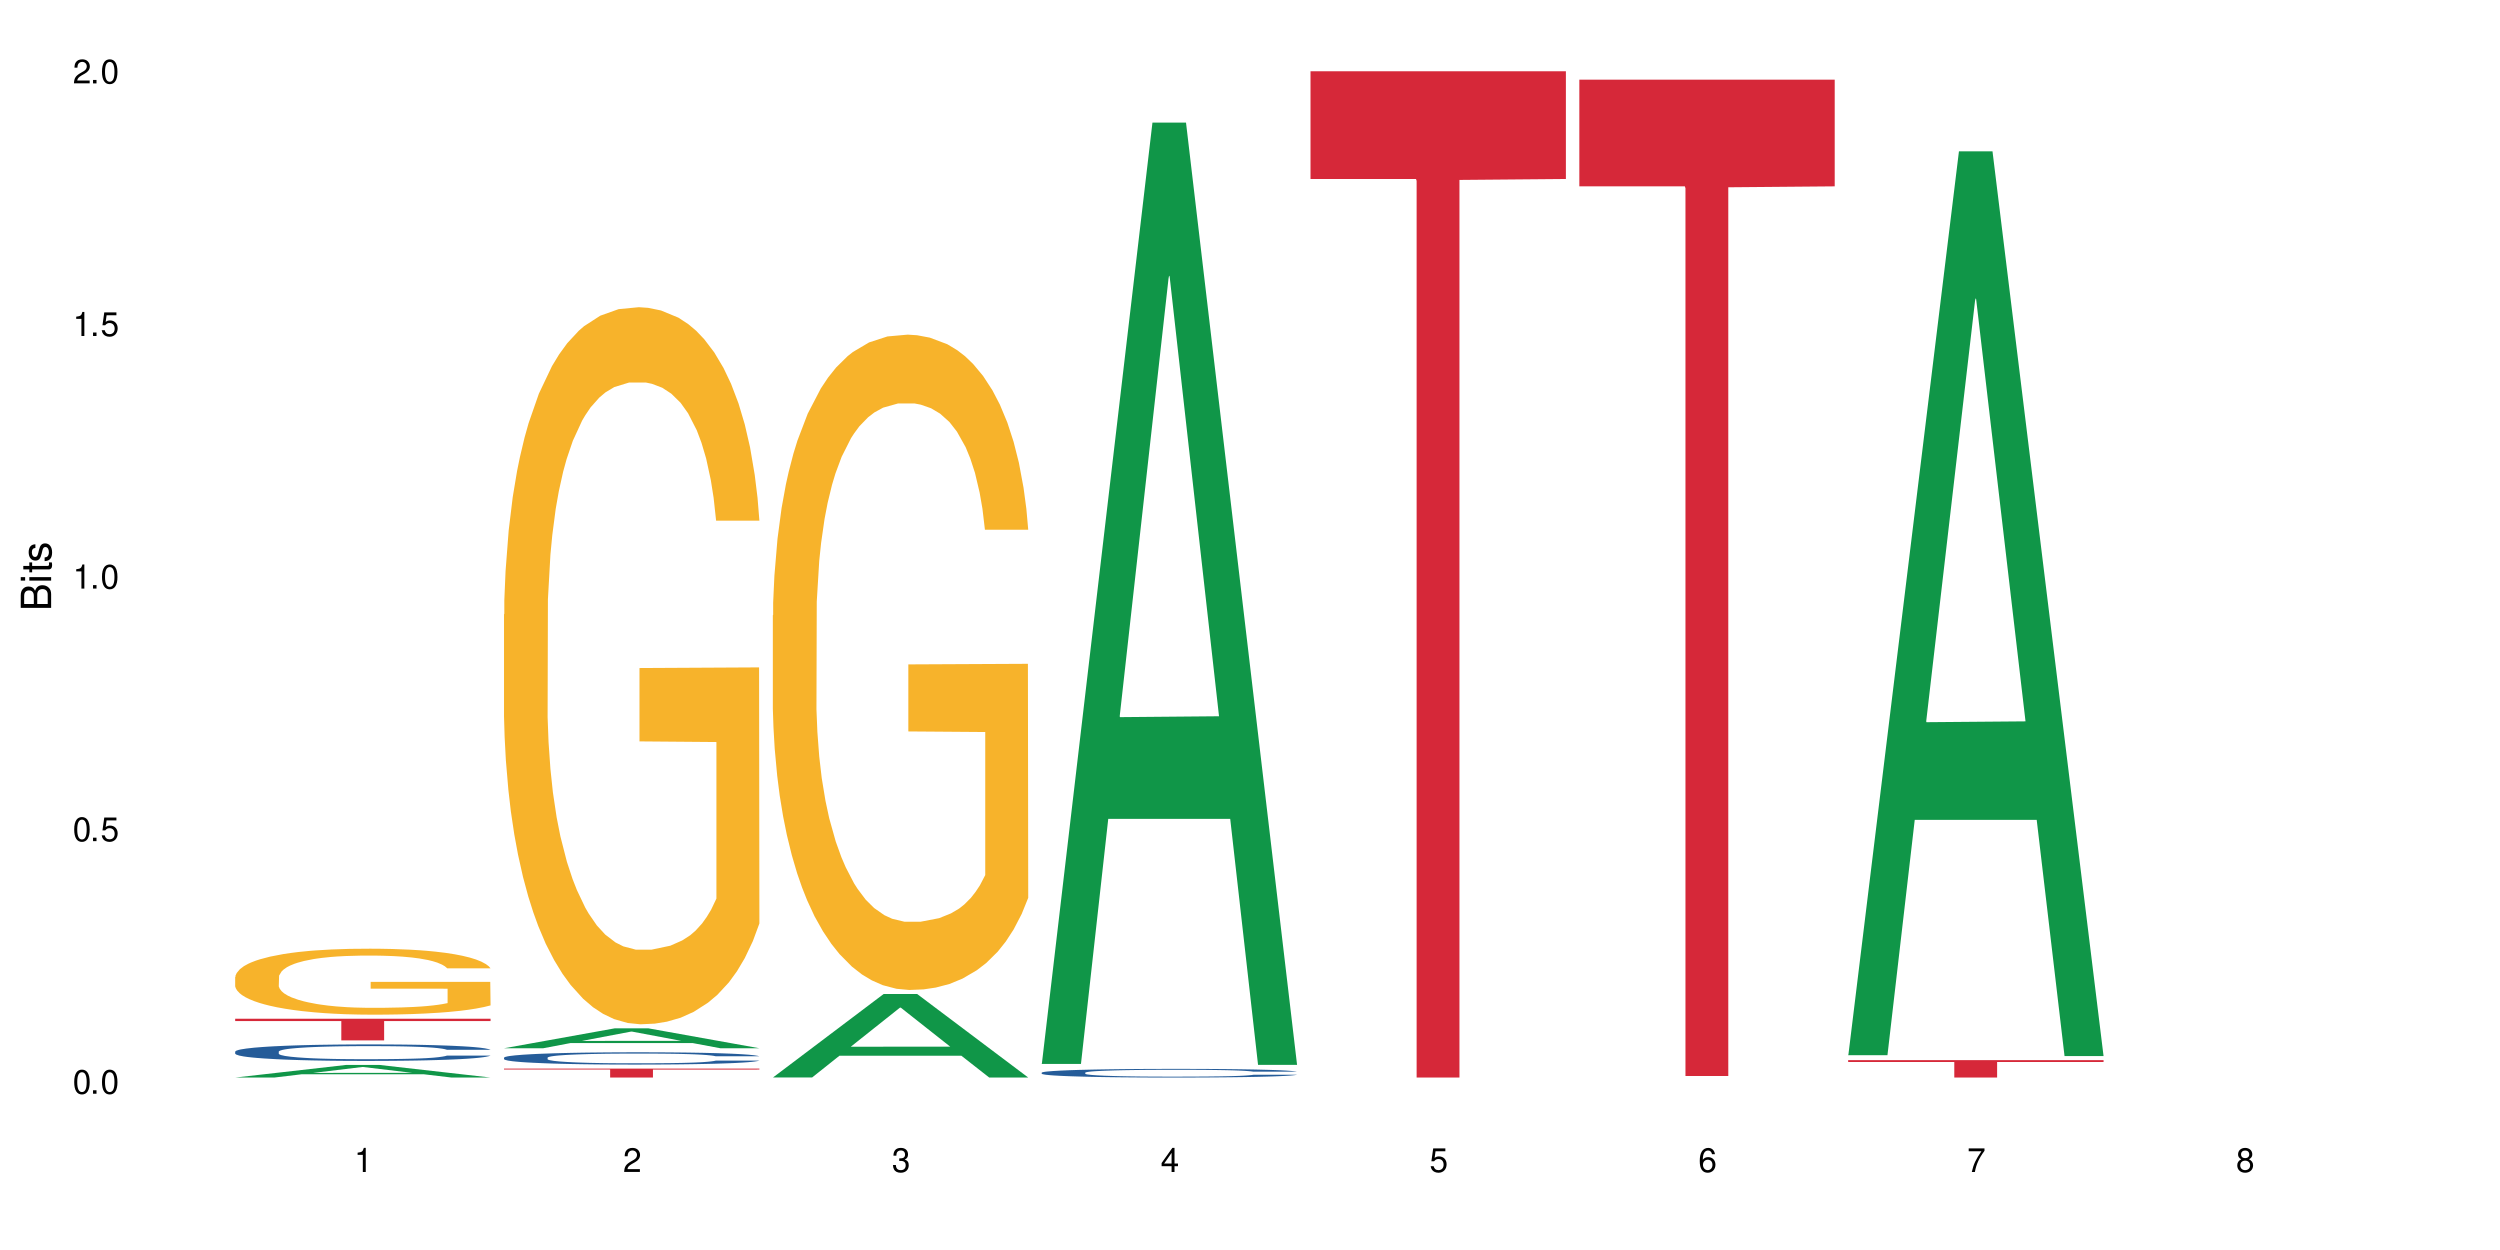 <?xml version="1.0" encoding="UTF-8"?>
<svg xmlns="http://www.w3.org/2000/svg" xmlns:xlink="http://www.w3.org/1999/xlink" width="720" height="360" viewBox="0 0 720 360">
<defs>
<g>
<g id="glyph-0-0">
</g>
<g id="glyph-0-1">
<path d="M 2.641 -6.938 C 2 -6.938 1.422 -6.656 1.078 -6.172 C 0.641 -5.562 0.406 -4.641 0.406 -3.359 C 0.406 -1.016 1.188 0.219 2.641 0.219 C 4.078 0.219 4.859 -1.016 4.859 -3.297 C 4.859 -4.641 4.656 -5.547 4.203 -6.172 C 3.844 -6.656 3.281 -6.938 2.641 -6.938 Z M 2.641 -6.188 C 3.547 -6.188 4 -5.25 4 -3.375 C 4 -1.406 3.562 -0.484 2.625 -0.484 C 1.734 -0.484 1.281 -1.438 1.281 -3.344 C 1.281 -5.25 1.734 -6.188 2.641 -6.188 Z M 2.641 -6.188 "/>
</g>
<g id="glyph-0-2">
<path d="M 1.828 -1 L 0.828 -1 L 0.828 0 L 1.828 0 Z M 1.828 -1 "/>
</g>
<g id="glyph-0-3">
<path d="M 4.562 -6.797 L 1.062 -6.797 L 0.547 -3.094 L 1.328 -3.094 C 1.719 -3.562 2.047 -3.734 2.578 -3.734 C 3.484 -3.734 4.062 -3.109 4.062 -2.094 C 4.062 -1.125 3.484 -0.531 2.578 -0.531 C 1.828 -0.531 1.375 -0.906 1.188 -1.672 L 0.328 -1.672 C 0.453 -1.109 0.547 -0.844 0.75 -0.594 C 1.125 -0.078 1.828 0.219 2.594 0.219 C 3.969 0.219 4.922 -0.781 4.922 -2.219 C 4.922 -3.562 4.031 -4.484 2.719 -4.484 C 2.25 -4.484 1.859 -4.359 1.469 -4.062 L 1.734 -5.969 L 4.562 -5.969 Z M 4.562 -6.797 "/>
</g>
<g id="glyph-0-4">
<path d="M 2.484 -4.938 L 2.484 0 L 3.328 0 L 3.328 -6.938 L 2.766 -6.938 C 2.469 -5.875 2.281 -5.734 0.984 -5.562 L 0.984 -4.938 Z M 2.484 -4.938 "/>
</g>
<g id="glyph-0-5">
<path d="M 4.859 -0.828 L 1.281 -0.828 C 1.359 -1.406 1.672 -1.781 2.5 -2.281 L 3.469 -2.828 C 4.406 -3.344 4.906 -4.062 4.906 -4.906 C 4.906 -5.484 4.672 -6.031 4.266 -6.406 C 3.859 -6.766 3.375 -6.938 2.719 -6.938 C 1.859 -6.938 1.219 -6.625 0.844 -6.031 C 0.609 -5.672 0.5 -5.234 0.484 -4.531 L 1.328 -4.531 C 1.359 -5.016 1.406 -5.281 1.531 -5.516 C 1.75 -5.938 2.188 -6.203 2.703 -6.203 C 3.469 -6.203 4.031 -5.641 4.031 -4.891 C 4.031 -4.344 3.719 -3.859 3.125 -3.516 L 2.234 -3 C 0.812 -2.172 0.406 -1.531 0.328 -0.016 L 4.859 -0.016 Z M 4.859 -0.828 "/>
</g>
<g id="glyph-0-6">
<path d="M 2.125 -3.188 L 2.578 -3.188 C 3.5 -3.188 3.984 -2.766 3.984 -1.922 C 3.984 -1.062 3.469 -0.531 2.594 -0.531 C 1.656 -0.531 1.203 -1 1.156 -2.016 L 0.312 -2.016 C 0.344 -1.453 0.438 -1.094 0.609 -0.781 C 0.953 -0.109 1.625 0.219 2.547 0.219 C 3.953 0.219 4.859 -0.625 4.859 -1.938 C 4.859 -2.828 4.516 -3.297 3.703 -3.594 C 4.344 -3.844 4.656 -4.328 4.656 -5.031 C 4.656 -6.219 3.875 -6.938 2.578 -6.938 C 1.203 -6.938 0.484 -6.172 0.453 -4.703 L 1.297 -4.703 C 1.312 -5.125 1.344 -5.359 1.453 -5.578 C 1.641 -5.969 2.062 -6.203 2.594 -6.203 C 3.344 -6.203 3.797 -5.75 3.797 -5 C 3.797 -4.516 3.609 -4.219 3.25 -4.047 C 3.016 -3.953 2.703 -3.922 2.125 -3.906 Z M 2.125 -3.188 "/>
</g>
<g id="glyph-0-7">
<path d="M 3.141 -1.672 L 3.141 0 L 3.984 0 L 3.984 -1.672 L 4.984 -1.672 L 4.984 -2.438 L 3.984 -2.438 L 3.984 -6.938 L 3.359 -6.938 L 0.266 -2.578 L 0.266 -1.672 Z M 3.141 -2.438 L 1 -2.438 L 3.141 -5.5 Z M 3.141 -2.438 "/>
</g>
<g id="glyph-0-8">
<path d="M 4.781 -5.125 C 4.609 -6.266 3.891 -6.938 2.844 -6.938 C 2.094 -6.938 1.422 -6.578 1.031 -5.953 C 0.594 -5.266 0.406 -4.422 0.406 -3.172 C 0.406 -2 0.578 -1.25 0.984 -0.641 C 1.359 -0.078 1.953 0.219 2.703 0.219 C 3.984 0.219 4.922 -0.75 4.922 -2.094 C 4.922 -3.375 4.062 -4.281 2.844 -4.281 C 2.172 -4.281 1.641 -4.031 1.281 -3.516 C 1.281 -5.234 1.828 -6.188 2.797 -6.188 C 3.391 -6.188 3.797 -5.797 3.938 -5.125 Z M 2.734 -3.531 C 3.547 -3.531 4.062 -2.953 4.062 -2.031 C 4.062 -1.156 3.484 -0.531 2.703 -0.531 C 1.922 -0.531 1.328 -1.188 1.328 -2.078 C 1.328 -2.938 1.906 -3.531 2.734 -3.531 Z M 2.734 -3.531 "/>
</g>
<g id="glyph-0-9">
<path d="M 4.984 -6.797 L 0.438 -6.797 L 0.438 -5.969 L 4.109 -5.969 C 2.5 -3.656 1.828 -2.234 1.328 0 L 2.219 0 C 2.594 -2.172 3.453 -4.047 4.984 -6.094 Z M 4.984 -6.797 "/>
</g>
<g id="glyph-0-10">
<path d="M 3.75 -3.656 C 4.469 -4.094 4.688 -4.438 4.688 -5.078 C 4.688 -6.172 3.844 -6.938 2.641 -6.938 C 1.438 -6.938 0.594 -6.172 0.594 -5.094 C 0.594 -4.438 0.812 -4.094 1.516 -3.656 C 0.734 -3.266 0.359 -2.703 0.359 -1.922 C 0.359 -0.656 1.281 0.219 2.641 0.219 C 3.984 0.219 4.922 -0.656 4.922 -1.922 C 4.922 -2.703 4.531 -3.266 3.75 -3.656 Z M 2.641 -6.188 C 3.359 -6.188 3.812 -5.75 3.812 -5.062 C 3.812 -4.406 3.344 -3.984 2.641 -3.984 C 1.922 -3.984 1.453 -4.406 1.453 -5.078 C 1.453 -5.75 1.922 -6.188 2.641 -6.188 Z M 2.641 -3.266 C 3.484 -3.266 4.062 -2.719 4.062 -1.906 C 4.062 -1.078 3.484 -0.531 2.625 -0.531 C 1.797 -0.531 1.219 -1.094 1.219 -1.906 C 1.219 -2.719 1.781 -3.266 2.641 -3.266 Z M 2.641 -3.266 "/>
</g>
<g id="glyph-1-0">
</g>
<g id="glyph-1-1">
<path d="M 0 -0.953 L 0 -4.891 C 0 -5.719 -0.234 -6.344 -0.734 -6.797 C -1.188 -7.234 -1.812 -7.469 -2.5 -7.469 C -3.547 -7.469 -4.188 -7 -4.625 -5.875 C -4.984 -6.688 -5.625 -7.094 -6.531 -7.094 C -7.172 -7.094 -7.734 -6.859 -8.141 -6.391 C -8.562 -5.922 -8.75 -5.344 -8.75 -4.5 L -8.75 -0.953 Z M -4.984 -2.062 L -7.766 -2.062 L -7.766 -4.219 C -7.766 -4.844 -7.688 -5.203 -7.453 -5.5 C -7.219 -5.812 -6.859 -5.969 -6.375 -5.969 C -5.891 -5.969 -5.531 -5.812 -5.297 -5.5 C -5.062 -5.203 -4.984 -4.844 -4.984 -4.219 Z M -0.984 -2.062 L -4 -2.062 L -4 -4.781 C -4 -5.766 -3.438 -6.359 -2.484 -6.359 C -1.547 -6.359 -0.984 -5.766 -0.984 -4.781 Z M -0.984 -2.062 "/>
</g>
<g id="glyph-1-2">
<path d="M -6.281 -1.797 L -6.281 -0.797 L 0 -0.797 L 0 -1.797 Z M -8.75 -1.797 L -8.75 -0.797 L -7.484 -0.797 L -7.484 -1.797 Z M -8.75 -1.797 "/>
</g>
<g id="glyph-1-3">
<path d="M -6.281 -3.047 L -6.281 -2.016 L -8.016 -2.016 L -8.016 -1.016 L -6.281 -1.016 L -6.281 -0.172 L -5.469 -0.172 L -5.469 -1.016 L -0.719 -1.016 C -0.078 -1.016 0.281 -1.453 0.281 -2.234 C 0.281 -2.5 0.25 -2.719 0.188 -3.047 L -0.641 -3.047 C -0.609 -2.906 -0.594 -2.766 -0.594 -2.562 C -0.594 -2.141 -0.719 -2.016 -1.156 -2.016 L -5.469 -2.016 L -5.469 -3.047 Z M -6.281 -3.047 "/>
</g>
<g id="glyph-1-4">
<path d="M -4.531 -5.25 C -5.766 -5.25 -6.469 -4.422 -6.469 -2.969 C -6.469 -1.516 -5.719 -0.562 -4.547 -0.562 C -3.562 -0.562 -3.094 -1.062 -2.734 -2.562 L -2.516 -3.484 C -2.344 -4.188 -2.094 -4.469 -1.641 -4.469 C -1.047 -4.469 -0.641 -3.875 -0.641 -3 C -0.641 -2.453 -0.797 -2 -1.062 -1.75 C -1.25 -1.594 -1.422 -1.531 -1.875 -1.469 L -1.875 -0.406 C -0.422 -0.453 0.281 -1.266 0.281 -2.922 C 0.281 -4.5 -0.5 -5.516 -1.719 -5.516 C -2.656 -5.516 -3.172 -4.984 -3.469 -3.734 L -3.703 -2.766 C -3.891 -1.953 -4.156 -1.609 -4.594 -1.609 C -5.188 -1.609 -5.547 -2.125 -5.547 -2.938 C -5.547 -3.75 -5.203 -4.172 -4.531 -4.203 Z M -4.531 -5.25 "/>
</g>
</g>
</defs>
<rect x="-72" y="-36" width="864" height="432" fill="rgb(100%, 100%, 100%)" fill-opacity="1"/>
<path fill-rule="nonzero" fill="rgb(6.275%, 58.824%, 28.235%)" fill-opacity="1" d="M 67.73 310.328 L 67.809 310.324 L 99.637 306.707 L 109.301 306.707 L 141.281 310.332 L 130.047 310.332 L 122.031 309.387 L 86.906 309.387 L 79.047 310.328 L 67.73 310.328 L 90.285 308.996 L 118.809 308.992 L 104.586 307.297 L 104.43 307.297 L 104.27 307.305 L 90.207 308.992 L 90.285 308.996 Z M 67.73 310.328 "/>
<path fill-rule="nonzero" fill="rgb(14.51%, 36.078%, 60%)" fill-opacity="1" d="M 67.73 302.859 L 67.82 302.855 L 67.82 302.754 L 68.09 302.586 L 68.719 302.379 L 69.344 302.234 L 70.961 301.98 L 73.203 301.73 L 75.535 301.543 L 77.238 301.43 L 78.766 301.34 L 82.262 301.18 L 84.504 301.098 L 86.926 301.023 L 89.887 300.949 L 92.039 300.906 L 96.883 300.84 L 100.469 300.809 L 103.25 300.793 L 109.262 300.793 L 112.848 300.812 L 115.449 300.832 L 118.32 300.867 L 120.742 300.906 L 124.957 301.004 L 128.727 301.125 L 130.43 301.195 L 133.121 301.328 L 135.184 301.457 L 136.617 301.57 L 138.234 301.73 L 139.668 301.926 L 140.746 302.148 L 141.281 302.336 L 128.727 302.336 L 128.098 302.16 L 127.379 302.027 L 126.035 301.848 L 124.688 301.723 L 122.805 301.598 L 121.102 301.516 L 118.77 301.434 L 116.707 301.379 L 114.555 301.34 L 112.488 301.316 L 108.543 301.289 L 103.969 301.289 L 102.266 301.297 L 98.766 301.332 L 96.883 301.363 L 94.191 301.426 L 92.309 301.48 L 90.066 301.566 L 88.539 301.641 L 86.656 301.754 L 85.312 301.855 L 83.785 301.996 L 82.891 302.105 L 82.082 302.227 L 81.363 302.371 L 80.828 302.523 L 80.469 302.684 L 80.289 302.84 L 80.289 303.512 L 80.469 303.668 L 80.918 303.852 L 82.082 304.113 L 83.785 304.344 L 85.762 304.527 L 87.645 304.656 L 88.719 304.719 L 90.156 304.789 L 92.398 304.875 L 95.629 304.961 L 97.512 304.996 L 100.383 305.031 L 103.34 305.047 L 107.289 305.047 L 110.785 305.031 L 113.117 305.008 L 115.539 304.973 L 118.859 304.898 L 120.922 304.832 L 122.715 304.75 L 124.062 304.664 L 124.957 304.598 L 126.305 304.461 L 127.379 304.312 L 128.188 304.164 L 128.727 304.016 L 141.281 304.016 L 140.746 304.188 L 139.938 304.359 L 139.129 304.484 L 137.875 304.637 L 136.441 304.77 L 134.375 304.922 L 132.672 305.023 L 130.43 305.129 L 128.367 305.211 L 126.125 305.285 L 122.805 305.375 L 120.652 305.418 L 118.32 305.457 L 115.539 305.492 L 112.043 305.52 L 108.273 305.539 L 104.777 305.543 L 101.008 305.535 L 98.227 305.516 L 94.551 305.477 L 89.977 305.398 L 86.656 305.316 L 84.055 305.234 L 81.812 305.148 L 79.301 305.031 L 76.074 304.84 L 74.098 304.691 L 72.754 304.57 L 71.23 304.402 L 70.152 304.25 L 68.898 304.008 L 68 303.699 L 67.73 303.461 Z M 67.73 302.859 "/>
<path fill-rule="nonzero" fill="rgb(96.863%, 70.196%, 16.863%)" fill-opacity="1" d="M 67.73 281.363 L 67.82 281.344 L 67.82 280.996 L 68.18 280.215 L 69.078 279.141 L 70.242 278.254 L 71.5 277.562 L 72.305 277.195 L 73.652 276.676 L 74.816 276.293 L 77.777 275.512 L 81.543 274.785 L 83.609 274.473 L 85.941 274.176 L 89.258 273.848 L 90.785 273.727 L 95.449 273.449 L 100.738 273.273 L 106.57 273.223 L 109.262 273.238 L 112.938 273.309 L 117.961 273.5 L 120.832 273.672 L 123.074 273.848 L 125.406 274.074 L 128.277 274.418 L 130.969 274.836 L 133.121 275.254 L 135.273 275.773 L 137.066 276.328 L 138.594 276.938 L 139.938 277.664 L 140.746 278.273 L 141.281 278.879 L 128.816 278.879 L 128.098 278.273 L 127.289 277.805 L 125.945 277.23 L 124.598 276.816 L 123.254 276.484 L 120.742 276.035 L 118.59 275.758 L 115.898 275.512 L 113.297 275.355 L 110.336 275.254 L 108.543 275.219 L 103.789 275.219 L 99.484 275.34 L 96.973 275.477 L 95.18 275.617 L 92.668 275.879 L 91.141 276.086 L 90.246 276.223 L 87.555 276.762 L 85.762 277.25 L 84.773 277.578 L 83.52 278.098 L 82.621 278.566 L 81.633 279.262 L 81.098 279.781 L 80.379 280.965 L 80.289 284.086 L 80.559 284.746 L 81.098 285.457 L 81.812 286.082 L 82.891 286.742 L 83.965 287.246 L 85.852 287.922 L 87.465 288.375 L 88.719 288.668 L 91.141 289.137 L 92.129 289.293 L 94.461 289.605 L 96.883 289.852 L 99.844 290.059 L 102.086 290.164 L 105.672 290.25 L 110.246 290.25 L 115.629 290.145 L 119.039 290.008 L 121.371 289.867 L 122.895 289.746 L 124.777 289.555 L 126.125 289.383 L 127.379 289.191 L 128.906 288.895 L 128.906 284.746 L 106.75 284.73 L 106.75 282.785 L 141.195 282.77 L 141.281 289.555 L 139.398 290.023 L 137.066 290.473 L 134.824 290.82 L 132.492 291.117 L 129.176 291.445 L 126.484 291.656 L 122.355 291.898 L 118.59 292.055 L 114.645 292.156 L 111.145 292.211 L 107.02 292.227 L 103.34 292.191 L 99.395 292.09 L 96.254 291.949 L 93.383 291.777 L 90.516 291.551 L 86.926 291.188 L 84.594 290.891 L 82.172 290.527 L 79.75 290.094 L 77.598 289.625 L 76.164 289.258 L 74.727 288.844 L 73.203 288.324 L 71.766 287.73 L 70.691 287.195 L 69.703 286.586 L 68.988 286.016 L 68.27 285.234 L 67.91 284.609 L 67.73 284.07 Z M 67.73 281.363 "/>
<path fill-rule="nonzero" fill="rgb(83.922%, 15.686%, 22.353%)" fill-opacity="1" d="M 67.73 293.391 L 141.281 293.391 L 141.281 294.059 L 110.629 294.066 L 110.629 299.633 L 98.297 299.633 L 98.297 294.07 L 98.117 294.059 L 67.73 294.059 Z M 67.73 293.391 "/>
<path fill-rule="nonzero" fill="rgb(6.275%, 58.824%, 28.235%)" fill-opacity="1" d="M 145.156 301.891 L 145.234 301.887 L 177.059 296.16 L 186.723 296.16 L 218.707 301.898 L 207.469 301.898 L 199.453 300.398 L 164.328 300.398 L 156.469 301.891 L 145.156 301.891 L 167.707 299.781 L 196.23 299.773 L 182.008 297.098 L 181.852 297.094 L 181.695 297.109 L 167.629 299.773 L 167.707 299.781 Z M 145.156 301.891 "/>
<path fill-rule="nonzero" fill="rgb(14.51%, 36.078%, 60%)" fill-opacity="1" d="M 145.156 304.602 L 145.242 304.598 L 145.242 304.52 L 145.512 304.395 L 146.141 304.242 L 146.77 304.133 L 148.383 303.941 L 150.625 303.758 L 152.957 303.617 L 154.664 303.531 L 156.188 303.469 L 159.684 303.348 L 161.93 303.285 L 164.352 303.23 L 167.309 303.176 L 169.461 303.145 L 174.305 303.094 L 177.895 303.07 L 180.676 303.062 L 186.684 303.062 L 190.273 303.074 L 192.875 303.09 L 195.742 303.117 L 198.164 303.145 L 202.383 303.215 L 206.148 303.305 L 207.852 303.359 L 210.543 303.457 L 212.605 303.555 L 214.043 303.641 L 215.656 303.758 L 217.094 303.906 L 218.168 304.07 L 218.707 304.207 L 206.148 304.207 L 205.52 304.078 L 204.805 303.98 L 203.457 303.848 L 202.113 303.754 L 200.23 303.66 L 198.523 303.598 L 196.191 303.535 L 194.129 303.496 L 191.977 303.469 L 189.914 303.449 L 185.969 303.43 L 181.391 303.43 L 179.688 303.438 L 176.191 303.461 L 174.305 303.484 L 171.613 303.531 L 169.73 303.57 L 167.488 303.637 L 165.965 303.691 L 164.082 303.773 L 162.734 303.848 L 161.211 303.957 L 160.312 304.035 L 159.508 304.129 L 158.789 304.234 L 158.25 304.348 L 157.891 304.469 L 157.711 304.582 L 157.711 305.086 L 157.891 305.199 L 158.34 305.336 L 159.508 305.535 L 161.211 305.707 L 163.184 305.84 L 165.066 305.938 L 166.145 305.984 L 167.578 306.035 L 169.82 306.102 L 173.051 306.164 L 174.934 306.191 L 177.805 306.215 L 180.766 306.23 L 184.711 306.23 L 188.211 306.215 L 190.543 306.199 L 192.965 306.176 L 196.281 306.121 L 198.344 306.066 L 200.141 306.008 L 201.484 305.945 L 202.383 305.895 L 203.727 305.793 L 204.805 305.684 L 205.609 305.57 L 206.148 305.461 L 218.707 305.461 L 218.168 305.59 L 217.359 305.715 L 216.555 305.809 L 215.297 305.922 L 213.863 306.023 L 211.801 306.137 L 210.094 306.211 L 207.852 306.289 L 205.789 306.352 L 203.547 306.406 L 200.23 306.473 L 198.074 306.504 L 195.742 306.535 L 192.965 306.559 L 189.465 306.582 L 185.699 306.594 L 182.199 306.598 L 178.434 306.59 L 175.652 306.578 L 171.973 306.551 L 167.398 306.492 L 164.082 306.43 L 161.48 306.367 L 159.238 306.305 L 156.727 306.215 L 153.496 306.074 L 151.523 305.965 L 150.176 305.875 L 148.652 305.746 L 147.574 305.633 L 146.32 305.453 L 145.422 305.223 L 145.156 305.047 Z M 145.156 304.602 "/>
<path fill-rule="nonzero" fill="rgb(96.863%, 70.196%, 16.863%)" fill-opacity="1" d="M 145.156 176.93 L 145.242 176.738 L 145.242 172.969 L 145.602 164.48 L 146.5 152.785 L 147.664 143.168 L 148.922 135.621 L 149.73 131.66 L 151.074 126.004 L 152.242 121.855 L 155.199 113.367 L 158.969 105.445 L 161.031 102.051 L 163.363 98.844 L 166.684 95.262 L 168.207 93.941 L 172.871 90.922 L 178.164 89.035 L 183.992 88.473 L 186.684 88.66 L 190.363 89.414 L 195.387 91.488 L 198.254 93.375 L 200.496 95.262 L 202.828 97.711 L 205.699 101.484 L 208.391 106.012 L 210.543 110.539 L 212.695 116.195 L 214.492 122.23 L 216.016 128.832 L 217.359 136.754 L 218.168 143.355 L 218.707 149.957 L 206.238 149.957 L 205.52 143.355 L 204.715 138.262 L 203.367 132.039 L 202.023 127.512 L 200.676 123.93 L 198.164 119.023 L 196.012 116.008 L 193.32 113.367 L 190.723 111.668 L 187.762 110.539 L 185.969 110.16 L 181.211 110.16 L 176.906 111.48 L 174.395 112.988 L 172.602 114.5 L 170.09 117.328 L 168.566 119.59 L 167.668 121.102 L 164.977 126.945 L 163.184 132.227 L 162.195 135.812 L 160.941 141.469 L 160.043 146.562 L 159.059 154.105 L 158.52 159.766 L 157.801 172.59 L 157.711 206.539 L 157.98 213.707 L 158.52 221.438 L 159.238 228.23 L 160.312 235.395 L 161.391 240.867 L 163.273 248.223 L 164.887 253.125 L 166.145 256.332 L 168.566 261.426 L 169.551 263.121 L 171.883 266.516 L 174.305 269.156 L 177.266 271.422 L 179.508 272.551 L 183.098 273.496 L 187.672 273.496 L 193.055 272.363 L 196.461 270.855 L 198.793 269.348 L 200.32 268.027 L 202.203 265.949 L 203.547 264.066 L 204.805 261.988 L 206.328 258.785 L 206.328 213.707 L 184.172 213.52 L 184.172 192.395 L 218.617 192.207 L 218.707 265.949 L 216.824 271.043 L 214.492 275.945 L 212.25 279.719 L 209.918 282.926 L 206.598 286.508 L 203.906 288.773 L 199.781 291.414 L 196.012 293.109 L 192.066 294.242 L 188.566 294.809 L 184.441 294.996 L 180.766 294.621 L 176.816 293.488 L 173.68 291.98 L 170.809 290.094 L 167.938 287.641 L 164.352 283.68 L 162.016 280.473 L 159.594 276.512 L 157.172 271.797 L 155.02 266.707 L 153.586 262.746 L 152.152 258.219 L 150.625 252.559 L 149.191 246.148 L 148.113 240.301 L 147.129 233.699 L 146.41 227.477 L 145.691 218.988 L 145.332 212.199 L 145.156 206.352 Z M 145.156 176.93 "/>
<path fill-rule="nonzero" fill="rgb(83.922%, 15.686%, 22.353%)" fill-opacity="1" d="M 145.156 307.762 L 218.707 307.762 L 218.707 308.035 L 188.051 308.039 L 188.051 310.332 L 175.719 310.332 L 175.719 308.043 L 175.539 308.035 L 145.156 308.035 Z M 145.156 307.762 "/>
<path fill-rule="nonzero" fill="rgb(6.275%, 58.824%, 28.235%)" fill-opacity="1" d="M 222.578 310.309 L 222.656 310.289 L 254.48 286.277 L 264.148 286.277 L 296.129 310.332 L 284.895 310.332 L 276.879 304.055 L 241.75 304.055 L 233.895 310.309 L 222.578 310.309 L 245.129 301.457 L 273.656 301.434 L 259.434 290.207 L 259.273 290.184 L 259.117 290.254 L 245.051 301.434 L 245.129 301.457 Z M 222.578 310.309 "/>
<path fill-rule="nonzero" fill="rgb(96.863%, 70.196%, 16.863%)" fill-opacity="1" d="M 222.578 177.215 L 222.668 177.043 L 222.668 173.594 L 223.027 165.84 L 223.922 155.152 L 225.09 146.359 L 226.344 139.465 L 227.152 135.848 L 228.496 130.676 L 229.664 126.883 L 232.625 119.129 L 236.391 111.891 L 238.453 108.785 L 240.785 105.855 L 244.105 102.582 L 245.629 101.375 L 250.293 98.617 L 255.586 96.895 L 261.418 96.375 L 264.109 96.547 L 267.785 97.238 L 272.809 99.133 L 275.68 100.859 L 277.922 102.582 L 280.254 104.82 L 283.125 108.27 L 285.816 112.406 L 287.969 116.543 L 290.121 121.715 L 291.914 127.23 L 293.438 133.262 L 294.785 140.5 L 295.59 146.535 L 296.129 152.566 L 283.66 152.566 L 282.945 146.535 L 282.137 141.879 L 280.793 136.191 L 279.445 132.055 L 278.102 128.781 L 275.59 124.301 L 273.438 121.543 L 270.746 119.129 L 268.145 117.578 L 265.184 116.543 L 263.391 116.199 L 258.637 116.199 L 254.332 117.406 L 251.82 118.785 L 250.023 120.164 L 247.512 122.746 L 245.988 124.816 L 245.094 126.195 L 242.402 131.539 L 240.605 136.363 L 239.621 139.641 L 238.363 144.809 L 237.469 149.465 L 236.48 156.359 L 235.941 161.527 L 235.227 173.25 L 235.137 204.273 L 235.406 210.824 L 235.941 217.891 L 236.66 224.098 L 237.738 230.645 L 238.812 235.645 L 240.695 242.367 L 242.312 246.848 L 243.566 249.777 L 245.988 254.434 L 246.977 255.984 L 249.309 259.086 L 251.73 261.5 L 254.691 263.566 L 256.934 264.602 L 260.52 265.465 L 265.094 265.465 L 270.477 264.43 L 273.887 263.051 L 276.219 261.672 L 277.742 260.465 L 279.625 258.57 L 280.973 256.844 L 282.227 254.949 L 283.75 252.02 L 283.75 210.824 L 261.598 210.652 L 261.598 191.348 L 296.039 191.176 L 296.129 258.57 L 294.246 263.223 L 291.914 267.703 L 289.672 271.152 L 287.34 274.082 L 284.02 277.355 L 281.328 279.426 L 277.203 281.84 L 273.438 283.391 L 269.488 284.422 L 265.992 284.941 L 261.867 285.113 L 258.188 284.77 L 254.242 283.734 L 251.102 282.355 L 248.23 280.633 L 245.359 278.391 L 241.773 274.77 L 239.441 271.84 L 237.02 268.223 L 234.598 263.914 L 232.445 259.258 L 231.008 255.641 L 229.574 251.504 L 228.051 246.332 L 226.613 240.473 L 225.539 235.129 L 224.551 229.094 L 223.832 223.406 L 223.117 215.652 L 222.758 209.445 L 222.578 204.102 Z M 222.578 177.215 "/>
<path fill-rule="nonzero" fill="rgb(6.275%, 58.824%, 28.235%)" fill-opacity="1" d="M 300 306.422 L 300.078 306.168 L 331.906 35.305 L 341.57 35.305 L 373.555 306.676 L 362.316 306.676 L 354.301 235.84 L 319.176 235.84 L 311.316 306.422 L 300 306.422 L 322.555 206.535 L 351.078 206.281 L 336.855 79.641 L 336.699 79.387 L 336.543 80.148 L 322.477 206.281 L 322.555 206.535 Z M 300 306.422 "/>
<path fill-rule="nonzero" fill="rgb(14.51%, 36.078%, 60%)" fill-opacity="1" d="M 300 308.926 L 300.09 308.922 L 300.09 308.867 L 300.359 308.781 L 300.988 308.672 L 301.617 308.598 L 303.23 308.461 L 305.473 308.332 L 307.805 308.23 L 309.508 308.172 L 311.035 308.125 L 314.531 308.043 L 316.773 308 L 319.195 307.961 L 322.156 307.922 L 324.309 307.898 L 329.152 307.863 L 332.742 307.848 L 335.52 307.84 L 341.531 307.84 L 345.117 307.848 L 347.719 307.859 L 350.59 307.879 L 353.012 307.898 L 357.227 307.949 L 360.996 308.012 L 362.699 308.051 L 365.391 308.121 L 367.453 308.188 L 368.891 308.246 L 370.504 308.332 L 371.938 308.434 L 373.016 308.551 L 373.555 308.648 L 360.996 308.648 L 360.367 308.559 L 359.648 308.488 L 358.305 308.395 L 356.961 308.328 L 355.074 308.262 L 353.371 308.219 L 351.039 308.176 L 348.977 308.148 L 346.824 308.125 L 344.762 308.113 L 340.812 308.098 L 336.238 308.098 L 334.535 308.105 L 331.035 308.121 L 329.152 308.137 L 326.461 308.172 L 324.578 308.199 L 322.336 308.246 L 320.812 308.285 L 318.926 308.344 L 317.582 308.395 L 316.059 308.473 L 315.16 308.527 L 314.352 308.59 L 313.637 308.668 L 313.098 308.746 L 312.738 308.832 L 312.559 308.914 L 312.559 309.266 L 312.738 309.348 L 313.188 309.445 L 314.352 309.582 L 316.059 309.703 L 318.031 309.801 L 319.914 309.867 L 320.992 309.898 L 322.426 309.938 L 324.668 309.98 L 327.898 310.027 L 329.781 310.047 L 332.652 310.062 L 335.609 310.074 L 339.559 310.074 L 343.055 310.062 L 345.387 310.051 L 347.809 310.035 L 351.129 309.996 L 353.191 309.957 L 354.984 309.914 L 356.332 309.871 L 357.227 309.836 L 358.574 309.766 L 359.648 309.688 L 360.457 309.609 L 360.996 309.531 L 373.555 309.531 L 373.016 309.621 L 372.207 309.711 L 371.402 309.777 L 370.145 309.855 L 368.711 309.926 L 366.645 310.008 L 364.941 310.059 L 362.699 310.117 L 360.637 310.16 L 358.395 310.199 L 355.074 310.242 L 352.922 310.266 L 350.59 310.285 L 347.809 310.305 L 344.312 310.32 L 340.543 310.332 L 337.047 310.332 L 333.277 310.328 L 330.5 310.32 L 326.82 310.297 L 322.246 310.258 L 318.926 310.215 L 316.324 310.172 L 314.082 310.125 L 311.57 310.062 L 308.344 309.965 L 306.371 309.887 L 305.023 309.82 L 303.5 309.734 L 302.422 309.652 L 301.168 309.527 L 300.27 309.363 L 300 309.238 Z M 300 308.926 "/>
<path fill-rule="nonzero" fill="rgb(83.922%, 15.686%, 22.353%)" fill-opacity="1" d="M 377.426 20.527 L 450.977 20.527 L 450.977 51.547 L 420.324 51.82 L 420.324 310.332 L 407.988 310.332 L 407.988 52.094 L 407.809 51.547 L 377.426 51.547 Z M 377.426 20.527 "/>
<path fill-rule="nonzero" fill="rgb(83.922%, 15.686%, 22.353%)" fill-opacity="1" d="M 454.848 22.953 L 528.398 22.953 L 528.398 53.668 L 497.746 53.938 L 497.746 309.887 L 485.414 309.887 L 485.414 54.207 L 485.234 53.668 L 454.848 53.668 Z M 454.848 22.953 "/>
<path fill-rule="nonzero" fill="rgb(6.275%, 58.824%, 28.235%)" fill-opacity="1" d="M 532.27 303.902 L 532.352 303.656 L 564.176 43.582 L 573.84 43.582 L 605.824 304.145 L 594.586 304.145 L 586.57 236.129 L 551.445 236.129 L 543.586 303.902 L 532.27 303.902 L 554.824 207.992 L 583.348 207.75 L 569.125 86.152 L 568.969 85.91 L 568.812 86.641 L 554.746 207.75 L 554.824 207.992 Z M 532.27 303.902 "/>
<path fill-rule="nonzero" fill="rgb(83.922%, 15.686%, 22.353%)" fill-opacity="1" d="M 532.27 305.309 L 605.824 305.309 L 605.824 305.848 L 575.168 305.852 L 575.168 310.332 L 562.836 310.332 L 562.836 305.855 L 562.656 305.848 L 532.27 305.848 Z M 532.27 305.309 "/>
<g fill="rgb(0%, 0%, 0%)" fill-opacity="1">
<use xlink:href="#glyph-0-1" x="20.965" y="314.993"/>
<use xlink:href="#glyph-0-2" x="25.965" y="314.993"/>
<use xlink:href="#glyph-0-1" x="28.965" y="314.993"/>
</g>
<g fill="rgb(0%, 0%, 0%)" fill-opacity="1">
<use xlink:href="#glyph-0-1" x="20.965" y="242.251"/>
<use xlink:href="#glyph-0-2" x="25.965" y="242.251"/>
<use xlink:href="#glyph-0-3" x="28.965" y="242.251"/>
</g>
<g fill="rgb(0%, 0%, 0%)" fill-opacity="1">
<use xlink:href="#glyph-0-4" x="20.965" y="169.509"/>
<use xlink:href="#glyph-0-2" x="25.965" y="169.509"/>
<use xlink:href="#glyph-0-1" x="28.965" y="169.509"/>
</g>
<g fill="rgb(0%, 0%, 0%)" fill-opacity="1">
<use xlink:href="#glyph-0-4" x="20.965" y="96.767"/>
<use xlink:href="#glyph-0-2" x="25.965" y="96.767"/>
<use xlink:href="#glyph-0-3" x="28.965" y="96.767"/>
</g>
<g fill="rgb(0%, 0%, 0%)" fill-opacity="1">
<use xlink:href="#glyph-0-5" x="20.965" y="24.024"/>
<use xlink:href="#glyph-0-2" x="25.965" y="24.024"/>
<use xlink:href="#glyph-0-1" x="28.965" y="24.024"/>
</g>
<g fill="rgb(0%, 0%, 0%)" fill-opacity="1">
<use xlink:href="#glyph-0-4" x="102.008" y="337.532"/>
</g>
<g fill="rgb(0%, 0%, 0%)" fill-opacity="1">
<use xlink:href="#glyph-0-5" x="179.43" y="337.532"/>
</g>
<g fill="rgb(0%, 0%, 0%)" fill-opacity="1">
<use xlink:href="#glyph-0-6" x="256.855" y="337.532"/>
</g>
<g fill="rgb(0%, 0%, 0%)" fill-opacity="1">
<use xlink:href="#glyph-0-7" x="334.277" y="337.532"/>
</g>
<g fill="rgb(0%, 0%, 0%)" fill-opacity="1">
<use xlink:href="#glyph-0-3" x="411.699" y="337.532"/>
</g>
<g fill="rgb(0%, 0%, 0%)" fill-opacity="1">
<use xlink:href="#glyph-0-8" x="489.125" y="337.532"/>
</g>
<g fill="rgb(0%, 0%, 0%)" fill-opacity="1">
<use xlink:href="#glyph-0-9" x="566.547" y="337.532"/>
</g>
<g fill="rgb(0%, 0%, 0%)" fill-opacity="1">
<use xlink:href="#glyph-0-10" x="643.969" y="337.532"/>
</g>
<g fill="rgb(0%, 0%, 0%)" fill-opacity="1">
<use xlink:href="#glyph-1-1" x="14.725" y="176.012"/>
<use xlink:href="#glyph-1-2" x="14.725" y="168.012"/>
<use xlink:href="#glyph-1-3" x="14.725" y="165.012"/>
<use xlink:href="#glyph-1-4" x="14.725" y="162.012"/>
</g>
</svg>
